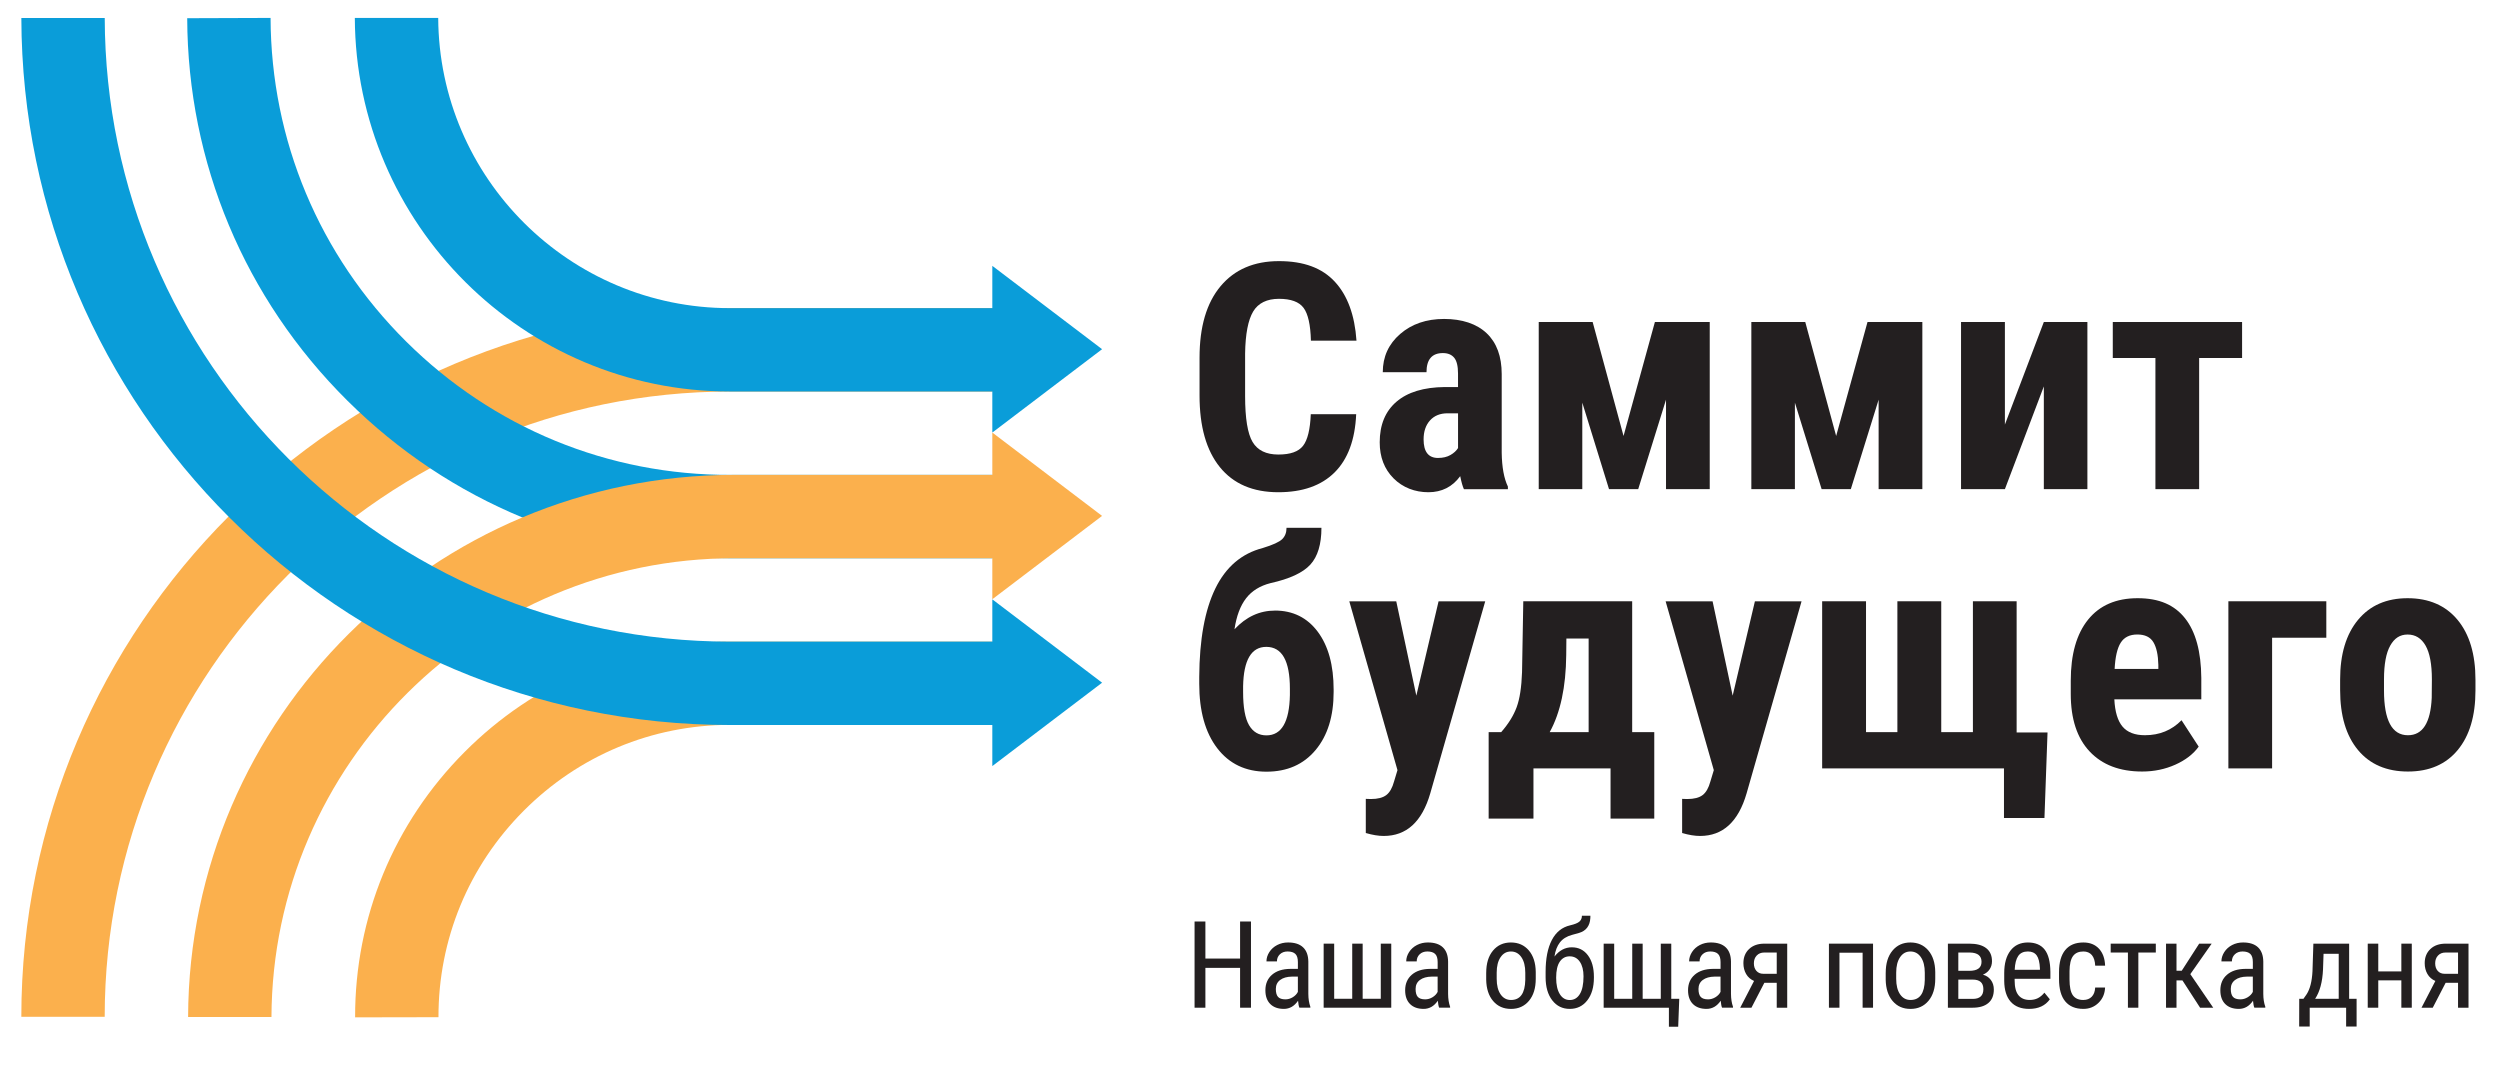 <?xml version="1.0" encoding="UTF-8"?>
<svg id="Layer_1" data-name="Layer 1" xmlns="http://www.w3.org/2000/svg" viewBox="0 0 1410.06 606.32">
  <defs>
    <style>
      .cls-1 {
        fill: #0a9dd9;
      }

      .cls-1, .cls-2, .cls-3 {
        stroke-width: 0px;
      }

      .cls-2 {
        fill: #231f20;
      }

      .cls-3 {
        fill: #fbb04d;
      }
    </style>
  </defs>
  <g>
    <path class="cls-3" d="m408.22,361.9c-55.21.94-107.01,22.93-146.17,62.23-39.93,40.08-61.86,93.24-61.76,149.68l47.02-.09c-.08-43.88,16.98-85.22,48.05-116.4,31.07-31.18,72.34-48.4,116.21-48.48l148.12-.18-.06-46.75h-151.41Z"/>
    <path class="cls-3" d="m59.05,573.5H12.03c0-220.39,179.3-399.69,399.69-399.69h148.12v47.02h-148.12c-194.46,0-352.67,158.2-352.67,352.67Z"/>
    <path class="cls-1" d="m411.13,314.86c-81.04,0-157.44-31.53-215.18-88.87C137.96,168.4,105.87,91.79,105.59,10.27l47.02-.16c.24,68.96,27.4,133.78,76.47,182.52,49.07,48.74,114.14,75.49,183.04,75.21h147.71v47.02h-147.63c-.36,0-.72,0-1.08,0Z"/>
    <path class="cls-1" d="m621.61,196.96l-61.92-47.02v23.86h-147.97c-90.45,0-164.08-73.36-164.56-163.7h-47.03c.48,116.27,95.21,210.72,211.59,210.72h147.97v23.15l61.92-47.02Z"/>
    <path class="cls-3" d="m621.61,290.99l-61.92-47.02v23.87h-145.66c-169.45,0-307.37,137.07-307.94,305.76h47.02c.57-142.77,117.4-258.74,260.92-258.74h145.66v23.13l61.92-47.02Z"/>
    <path class="cls-1" d="m621.61,385.06l-61.92-47.02v23.85h-147.97C217.56,361.9,59.56,204.18,59.07,10.14H12.04c.49,219.97,179.59,398.78,399.68,398.78h147.97v23.16l61.92-47.02Z"/>
  </g>
  <g>
    <path class="cls-2" d="m764.92,233.63c-.64,14.46-4.7,25.41-12.2,32.85-7.49,7.44-18.07,11.15-31.71,11.15-14.35,0-25.34-4.72-32.98-14.16-7.64-9.44-11.46-22.9-11.46-40.38v-21.35c0-17.43,3.95-30.86,11.85-40.3,7.9-9.44,18.88-14.16,32.93-14.16s24.32,3.86,31.5,11.59c7.17,7.73,11.25,18.82,12.24,33.28h-25.7c-.23-8.94-1.61-15.12-4.14-18.51-2.53-3.4-7.16-5.1-13.9-5.1s-11.71,2.4-14.55,7.19c-2.85,4.79-4.36,12.68-4.53,23.66v23.96c0,12.6,1.41,21.26,4.23,25.96,2.82,4.71,7.65,7.06,14.51,7.06s11.38-1.64,13.94-4.92c2.56-3.28,4.01-9.22,4.36-17.82h25.62Z"/>
    <path class="cls-2" d="m825.68,275.89c-.7-1.45-1.39-3.89-2.09-7.32-4.41,6.04-10.4,9.06-17.95,9.06s-14.45-2.61-19.65-7.84c-5.2-5.23-7.8-11.99-7.8-20.3,0-9.87,3.15-17.51,9.45-22.91,6.3-5.4,15.38-8.16,27.23-8.28h7.49v-7.58c0-4.24-.73-7.23-2.18-8.97-1.45-1.74-3.57-2.61-6.36-2.61-6.16,0-9.24,3.6-9.24,10.8h-24.66c0-8.71,3.27-15.9,9.8-21.56,6.53-5.66,14.8-8.49,24.79-8.49s18.34,2.69,24,8.06c5.66,5.37,8.49,13.06,8.49,23.05v44.35c.12,8.13,1.28,14.49,3.49,19.08v1.48h-24.83Zm-14.55-17.6c2.73,0,5.05-.55,6.97-1.66,1.92-1.1,3.34-2.41,4.27-3.92v-19.6h-5.92c-4.18,0-7.48,1.34-9.89,4.01-2.41,2.67-3.62,6.24-3.62,10.72,0,6.97,2.73,10.46,8.19,10.46Z"/>
    <path class="cls-2" d="m915.71,245.92l17.69-64.3h30.93v94.27h-24.66v-50.45l-15.68,50.45h-16.47l-15.07-48.79v48.79h-24.57v-94.27h30.41l17.43,64.3Z"/>
    <path class="cls-2" d="m1035.63,245.92l17.69-64.3h30.93v94.27h-24.66v-50.45l-15.68,50.45h-16.47l-15.07-48.79v48.79h-24.57v-94.27h30.41l17.43,64.3Z"/>
    <path class="cls-2" d="m1152.77,181.62h24.57v94.27h-24.57v-57.94l-21.96,57.94h-24.74v-94.27h24.74v57.85l21.96-57.85Z"/>
    <path class="cls-2" d="m1264.59,201.92h-24.22v73.97h-24.66v-73.97h-24.05v-20.3h72.93v20.3Z"/>
    <path class="cls-2" d="m719.09,344.37c10.16,0,18.22,3.99,24.18,11.98,5.95,7.99,8.93,18.86,8.93,32.63v1.31c0,13.71-3.4,24.63-10.19,32.76-6.8,8.13-16.03,12.2-27.71,12.2s-20.98-4.41-27.75-13.24c-6.77-8.83-10.15-20.94-10.15-36.33v-3.92c.12-21.03,3.14-37.62,9.06-49.79,5.92-12.17,14.84-19.79,26.75-22.87,5.69-1.74,9.35-3.41,10.98-5.01,1.63-1.6,2.44-3.73,2.44-6.4h19.69c0,9.29-2.09,16.22-6.27,20.78-4.18,4.56-11.65,8.03-22.39,10.41-5.98,1.51-10.6,4.37-13.85,8.58-3.25,4.21-5.43,10.03-6.53,17.47,6.56-7.03,14.17-10.54,22.83-10.54Zm-4.88,20.48c-8.42,0-12.78,7.41-13.07,22.22v3.22c0,8.66,1.12,14.9,3.35,18.73,2.24,3.83,5.5,5.75,9.8,5.75,8.54,0,12.95-7.58,13.24-22.74v-3.57c0-15.74-4.44-23.61-13.33-23.61Z"/>
    <path class="cls-2" d="m798.84,392.38l12.55-53.23h26.31l-31.02,108.39c-4.65,15.97-13.39,23.96-26.23,23.96-2.96,0-6.33-.55-10.11-1.66v-19.26l2.88.09c3.83,0,6.72-.74,8.67-2.22,1.95-1.48,3.41-4.05,4.4-7.71l1.92-6.36-27.18-95.23h26.49l11.33,53.23Z"/>
    <path class="cls-2" d="m846.71,412.94c4.07-4.65,6.97-9.32,8.71-14.03s2.76-11.3,3.05-19.78l.7-39.99h61.42v73.8h12.46v48.79h-24.66v-28.32h-43.48v28.32h-25.27v-48.79h7.06Zm27.36,0h21.96v-52.8h-12.55l-.09,9.32c-.17,18.01-3.28,32.5-9.32,43.48Z"/>
    <path class="cls-2" d="m977.26,392.38l12.55-53.23h26.31l-31.02,108.39c-4.65,15.97-13.39,23.96-26.23,23.96-2.96,0-6.33-.55-10.11-1.66v-19.26l2.88.09c3.83,0,6.72-.74,8.67-2.22,1.95-1.48,3.41-4.05,4.4-7.71l1.92-6.36-27.18-95.23h26.49l11.33,53.23Z"/>
    <path class="cls-2" d="m1052.48,339.14v73.8h17.69v-73.8h24.74v73.8h17.86v-73.8h24.66v73.97h17.43l-1.74,48.27h-22.83v-27.97h-102.55v-94.27h24.74Z"/>
    <path class="cls-2" d="m1208.21,435.16c-12.66,0-22.54-3.78-29.62-11.33-7.09-7.55-10.63-18.35-10.63-32.41v-7.49c0-14.87,3.25-26.34,9.76-34.42,6.5-8.07,15.83-12.11,27.97-12.11s20.76,3.78,26.75,11.35c5.98,7.57,9.03,18.78,9.15,33.62v12.09h-49.05c.35,7,1.89,12.12,4.62,15.36,2.73,3.24,6.94,4.86,12.63,4.86,8.25,0,15.13-2.82,20.65-8.45l9.67,14.9c-3.02,4.18-7.41,7.57-13.16,10.15-5.75,2.58-11.99,3.88-18.73,3.88Zm-15.51-57.85h24.66v-2.27c-.12-5.63-1.05-9.9-2.79-12.81-1.74-2.9-4.76-4.36-9.06-4.36s-7.42,1.54-9.37,4.62c-1.95,3.08-3.09,8.02-3.44,14.81Z"/>
    <path class="cls-2" d="m1312.1,359.7h-30.58v73.71h-24.66v-94.27h55.24v20.56Z"/>
    <path class="cls-2" d="m1319.89,383.23c0-14.29,3.37-25.5,10.11-33.63,6.74-8.13,16.06-12.2,27.97-12.2s21.4,4.07,28.14,12.2c6.74,8.13,10.11,19.4,10.11,33.81v6.01c0,14.35-3.34,25.56-10.02,33.63-6.68,8.07-16.03,12.11-28.06,12.11s-21.48-4.05-28.19-12.15c-6.71-8.1-10.06-19.36-10.06-33.76v-6.01Zm24.74,6.19c0,16.85,4.5,25.27,13.5,25.27,8.31,0,12.78-7.03,13.42-21.08l.09-10.37c0-8.6-1.19-14.97-3.57-19.12-2.38-4.15-5.75-6.23-10.11-6.23s-7.45,2.08-9.8,6.23c-2.35,4.15-3.53,10.53-3.53,19.12v6.19Z"/>
  </g>
  <g>
    <path class="cls-2" d="m705.58,568.37h-6.14v-22.47h-19.57v22.47h-6.11v-48.62h6.11v20.9h19.57v-20.9h6.14v48.62Z"/>
    <path class="cls-2" d="m732.9,568.37c-.36-.78-.61-2.09-.77-3.94-2.09,3.07-4.76,4.61-8.01,4.61s-5.83-.92-7.66-2.75c-1.84-1.84-2.75-4.42-2.75-7.76,0-3.67,1.25-6.59,3.74-8.75,2.49-2.16,5.91-3.26,10.25-3.31h4.34v-3.84c0-2.16-.48-3.7-1.44-4.61-.96-.91-2.42-1.37-4.37-1.37-1.78,0-3.23.53-4.34,1.59-1.11,1.06-1.67,2.4-1.67,4.02h-5.91c0-1.85.55-3.61,1.64-5.29,1.09-1.68,2.56-3,4.41-3.96,1.85-.96,3.91-1.44,6.18-1.44,3.7,0,6.51.92,8.43,2.75,1.93,1.84,2.91,4.51,2.96,8.03v18.23c.02,2.78.4,5.2,1.14,7.25v.53h-6.14Zm-7.88-4.71c1.45,0,2.83-.4,4.14-1.2,1.31-.8,2.27-1.8,2.87-3.01v-8.62h-3.34c-2.81.04-5.02.67-6.65,1.89-1.63,1.21-2.44,2.91-2.44,5.09,0,2.05.41,3.53,1.24,4.46.82.92,2.21,1.39,4.17,1.39Z"/>
    <path class="cls-2" d="m752.51,532.24v31.09h10.18v-31.09h5.88v31.09h10.22v-31.09h5.91v36.13h-38.13v-36.13h5.94Z"/>
    <path class="cls-2" d="m811.73,568.37c-.36-.78-.61-2.09-.77-3.94-2.09,3.07-4.76,4.61-8.01,4.61s-5.83-.92-7.66-2.75c-1.84-1.84-2.75-4.42-2.75-7.76,0-3.67,1.25-6.59,3.74-8.75,2.49-2.16,5.91-3.26,10.25-3.31h4.34v-3.84c0-2.16-.48-3.7-1.44-4.61-.96-.91-2.42-1.37-4.37-1.37-1.78,0-3.23.53-4.34,1.59-1.11,1.06-1.67,2.4-1.67,4.02h-5.91c0-1.85.55-3.61,1.64-5.29,1.09-1.68,2.56-3,4.41-3.96,1.85-.96,3.91-1.44,6.18-1.44,3.7,0,6.51.92,8.43,2.75,1.93,1.84,2.91,4.51,2.96,8.03v18.23c.02,2.78.4,5.2,1.14,7.25v.53h-6.14Zm-7.88-4.71c1.45,0,2.83-.4,4.14-1.2,1.31-.8,2.27-1.8,2.87-3.01v-8.62h-3.34c-2.81.04-5.02.67-6.65,1.89-1.63,1.21-2.44,2.91-2.44,5.09,0,2.05.41,3.53,1.24,4.46.82.92,2.21,1.39,4.17,1.39Z"/>
    <path class="cls-2" d="m838.26,548.64c0-5.25,1.27-9.41,3.82-12.47,2.55-3.06,5.92-4.59,10.1-4.59s7.55,1.49,10.1,4.47c2.55,2.98,3.86,7.05,3.92,12.19v3.81c0,5.23-1.27,9.37-3.81,12.42-2.54,3.05-5.92,4.58-10.15,4.58s-7.54-1.48-10.07-4.44c-2.53-2.96-3.83-6.97-3.92-12.02v-3.94Zm5.91,3.41c0,3.72.73,6.64,2.19,8.77,1.46,2.13,3.42,3.19,5.89,3.19,5.21,0,7.89-3.76,8.05-11.29v-4.07c0-3.7-.73-6.62-2.2-8.77-1.47-2.15-3.44-3.22-5.91-3.22s-4.37,1.07-5.83,3.22c-1.46,2.15-2.19,5.06-2.19,8.73v3.44Z"/>
    <path class="cls-2" d="m886.55,534.31c3.81,0,6.83,1.51,9.08,4.52,2.25,3.02,3.37,7.05,3.37,12.11v.5c0,5.34-1.25,9.61-3.74,12.81-2.49,3.19-5.79,4.79-9.88,4.79s-7.39-1.61-9.88-4.84c-2.49-3.23-3.74-7.57-3.74-13.02v-3.04c0-7.46,1.17-13.43,3.51-17.92,2.34-4.49,5.77-7.25,10.29-8.3,2.6-.6,4.37-1.31,5.29-2.14.92-.82,1.39-1.91,1.39-3.27h4.78l-.03,1.3c-.27,4.41-2.38,7.2-6.34,8.38l-4.07,1.13c-2.94.8-5.19,2.22-6.76,4.24-1.57,2.03-2.59,4.67-3.06,7.95,2.72-3.47,5.99-5.21,9.82-5.21Zm-1.2,5.08c-2.36,0-4.22,1-5.59,3.01s-2.05,5.02-2.05,9.05.68,7,2.04,9.23c1.36,2.24,3.24,3.36,5.64,3.36s4.3-1.12,5.68-3.37c1.38-2.25,2.07-5.58,2.07-9.98,0-3.47-.7-6.22-2.09-8.25-1.39-2.03-3.29-3.04-5.69-3.04Z"/>
    <path class="cls-2" d="m910.44,532.24v31.09h10.18v-31.09h5.88v31.09h10.22v-31.09h5.91v31.09h4.51l-.6,15.76h-5.24v-10.72h-36.8v-36.13h5.94Z"/>
    <path class="cls-2" d="m971.29,568.37c-.36-.78-.61-2.09-.77-3.94-2.09,3.07-4.76,4.61-8.01,4.61s-5.83-.92-7.66-2.75c-1.84-1.84-2.75-4.42-2.75-7.76,0-3.67,1.25-6.59,3.74-8.75,2.49-2.16,5.91-3.26,10.25-3.31h4.34v-3.84c0-2.16-.48-3.7-1.44-4.61-.96-.91-2.42-1.37-4.37-1.37-1.78,0-3.23.53-4.34,1.59-1.11,1.06-1.67,2.4-1.67,4.02h-5.91c0-1.85.55-3.61,1.64-5.29,1.09-1.68,2.56-3,4.41-3.96,1.85-.96,3.91-1.44,6.18-1.44,3.7,0,6.51.92,8.43,2.75,1.93,1.84,2.91,4.51,2.96,8.03v18.23c.02,2.78.4,5.2,1.14,7.25v.53h-6.14Zm-7.88-4.71c1.45,0,2.83-.4,4.14-1.2,1.31-.8,2.27-1.8,2.87-3.01v-8.62h-3.34c-2.81.04-5.02.67-6.65,1.89-1.63,1.21-2.44,2.91-2.44,5.09,0,2.05.41,3.53,1.24,4.46.82.92,2.21,1.39,4.17,1.39Z"/>
    <path class="cls-2" d="m1008.03,532.24v36.13h-5.91v-14.06h-6.98l-7.28,14.06h-6.34l7.81-15.09c-1.96-.85-3.45-2.15-4.47-3.91-1.02-1.76-1.54-3.8-1.54-6.11,0-3.32,1.07-5.98,3.21-8,2.14-2.01,5.01-3.02,8.62-3.02h12.89Zm-18.8,11.09c0,1.78.48,3.21,1.44,4.29.96,1.08,2.25,1.62,3.87,1.62h7.58v-11.99h-7.05c-1.76,0-3.17.56-4.24,1.69-1.07,1.12-1.6,2.59-1.6,4.39Z"/>
    <path class="cls-2" d="m1056.44,568.37h-5.88v-31.02h-13.06v31.02h-5.94v-36.13h24.88v36.13Z"/>
    <path class="cls-2" d="m1063.59,548.64c0-5.25,1.27-9.41,3.82-12.47,2.55-3.06,5.92-4.59,10.1-4.59s7.55,1.49,10.1,4.47c2.55,2.98,3.86,7.05,3.92,12.19v3.81c0,5.23-1.27,9.37-3.81,12.42-2.54,3.05-5.92,4.58-10.15,4.58s-7.54-1.48-10.07-4.44c-2.53-2.96-3.83-6.97-3.92-12.02v-3.94Zm5.91,3.41c0,3.72.73,6.64,2.19,8.77,1.46,2.13,3.42,3.19,5.89,3.19,5.21,0,7.89-3.76,8.05-11.29v-4.07c0-3.7-.73-6.62-2.2-8.77-1.47-2.15-3.44-3.22-5.91-3.22s-4.37,1.07-5.83,3.22c-1.46,2.15-2.19,5.06-2.19,8.73v3.44Z"/>
    <path class="cls-2" d="m1098.66,568.37v-36.13h12.12c4.14,0,7.3.85,9.48,2.54,2.18,1.69,3.27,4.15,3.27,7.38,0,1.67-.43,3.17-1.3,4.51-.87,1.34-2.14,2.36-3.81,3.07,1.85.49,3.33,1.48,4.46,2.97,1.12,1.49,1.69,3.29,1.69,5.41,0,3.34-1.04,5.88-3.12,7.63-2.08,1.75-5.03,2.62-8.83,2.62h-13.96Zm5.88-20.8h6.18c4.61,0,6.91-1.69,6.91-5.08s-2.17-5.15-6.51-5.24h-6.58v10.32Zm0,4.94v10.89h8.15c3.98,0,5.98-1.83,5.98-5.48s-2.02-5.41-6.04-5.41h-8.08Z"/>
    <path class="cls-2" d="m1144.45,569.04c-4.5,0-7.95-1.34-10.35-4.02-2.4-2.68-3.63-6.62-3.67-11.8v-4.38c0-5.39,1.17-9.61,3.52-12.67,2.35-3.06,5.63-4.59,9.83-4.59s7.39,1.35,9.48,4.04c2.09,2.69,3.16,6.89,3.21,12.59v3.87h-20.17v.83c0,3.87.73,6.69,2.19,8.45,1.46,1.76,3.56,2.64,6.29,2.64,1.74,0,3.27-.33,4.59-.99,1.32-.66,2.57-1.7,3.72-3.12l3.07,3.74c-2.56,3.61-6.47,5.41-11.72,5.41Zm-.67-32.39c-2.45,0-4.26.84-5.44,2.52-1.18,1.68-1.85,4.29-2,7.83h14.23v-.8c-.16-3.43-.77-5.88-1.85-7.35-1.08-1.47-2.72-2.2-4.93-2.2Z"/>
    <path class="cls-2" d="m1175.08,564c1.96,0,3.53-.61,4.71-1.82,1.18-1.21,1.83-2.94,1.94-5.19h5.58c-.13,3.47-1.36,6.35-3.69,8.63-2.33,2.28-5.17,3.42-8.53,3.42-4.47,0-7.89-1.41-10.23-4.22-2.35-2.82-3.52-7.01-3.52-12.57v-3.97c0-5.45,1.17-9.6,3.51-12.44,2.34-2.84,5.74-4.26,10.22-4.26,3.7,0,6.63,1.17,8.8,3.51,2.17,2.34,3.32,5.53,3.46,9.58h-5.58c-.13-2.67-.77-4.67-1.92-6.01-1.15-1.34-2.73-2-4.76-2-2.63,0-4.57.86-5.84,2.59-1.27,1.72-1.93,4.56-1.97,8.5v4.61c0,4.25.63,7.26,1.89,9.02,1.26,1.76,3.24,2.64,5.96,2.64Z"/>
    <path class="cls-2" d="m1215.93,537.25h-9.85v31.12h-5.88v-31.12h-9.72v-5.01h25.45v5.01Z"/>
    <path class="cls-2" d="m1230.94,552.98h-3.34v15.39h-5.91v-36.13h5.91v15.29h2.94l9.85-15.29h7.05l-12.05,17.2,12.92,18.93h-7.41l-9.95-15.39Z"/>
    <path class="cls-2" d="m1271.52,568.37c-.36-.78-.61-2.09-.77-3.94-2.09,3.07-4.76,4.61-8.01,4.61s-5.83-.92-7.66-2.75c-1.84-1.84-2.75-4.42-2.75-7.76,0-3.67,1.25-6.59,3.74-8.75,2.49-2.16,5.91-3.26,10.25-3.31h4.34v-3.84c0-2.16-.48-3.7-1.44-4.61-.96-.91-2.42-1.37-4.37-1.37-1.78,0-3.23.53-4.34,1.59-1.11,1.06-1.67,2.4-1.67,4.02h-5.91c0-1.85.55-3.61,1.64-5.29,1.09-1.68,2.56-3,4.41-3.96,1.85-.96,3.91-1.44,6.18-1.44,3.7,0,6.51.92,8.43,2.75,1.93,1.84,2.91,4.51,2.96,8.03v18.23c.02,2.78.4,5.2,1.14,7.25v.53h-6.14Zm-7.88-4.71c1.45,0,2.83-.4,4.14-1.2,1.31-.8,2.27-1.8,2.87-3.01v-8.62h-3.34c-2.8.04-5.02.67-6.65,1.89-1.63,1.21-2.44,2.91-2.44,5.09,0,2.05.41,3.53,1.24,4.46.82.92,2.21,1.39,4.17,1.39Z"/>
    <path class="cls-2" d="m1299.22,563.33l1.77-2.54c1.91-2.94,3.02-7.27,3.31-12.99l.5-15.56h20.17v31.09h4.21v15.66h-5.91v-10.62h-20.54v10.62h-5.94l.03-15.66h2.4Zm6.58,0h13.29v-25.38h-8.55l-.3,8.82c-.31,7.04-1.79,12.56-4.44,16.56Z"/>
    <path class="cls-2" d="m1360.3,568.37h-5.88v-15.43h-13.02v15.43h-5.94v-36.13h5.94v15.66h13.02v-15.66h5.88v36.13Z"/>
    <path class="cls-2" d="m1392.3,532.24v36.13h-5.91v-14.06h-6.98l-7.28,14.06h-6.34l7.81-15.09c-1.96-.85-3.45-2.15-4.47-3.91-1.02-1.76-1.54-3.8-1.54-6.11,0-3.32,1.07-5.98,3.21-8,2.14-2.01,5.01-3.02,8.62-3.02h12.89Zm-18.8,11.09c0,1.78.48,3.21,1.44,4.29.96,1.08,2.25,1.62,3.87,1.62h7.58v-11.99h-7.05c-1.76,0-3.17.56-4.24,1.69s-1.6,2.59-1.6,4.39Z"/>
  </g>
</svg>